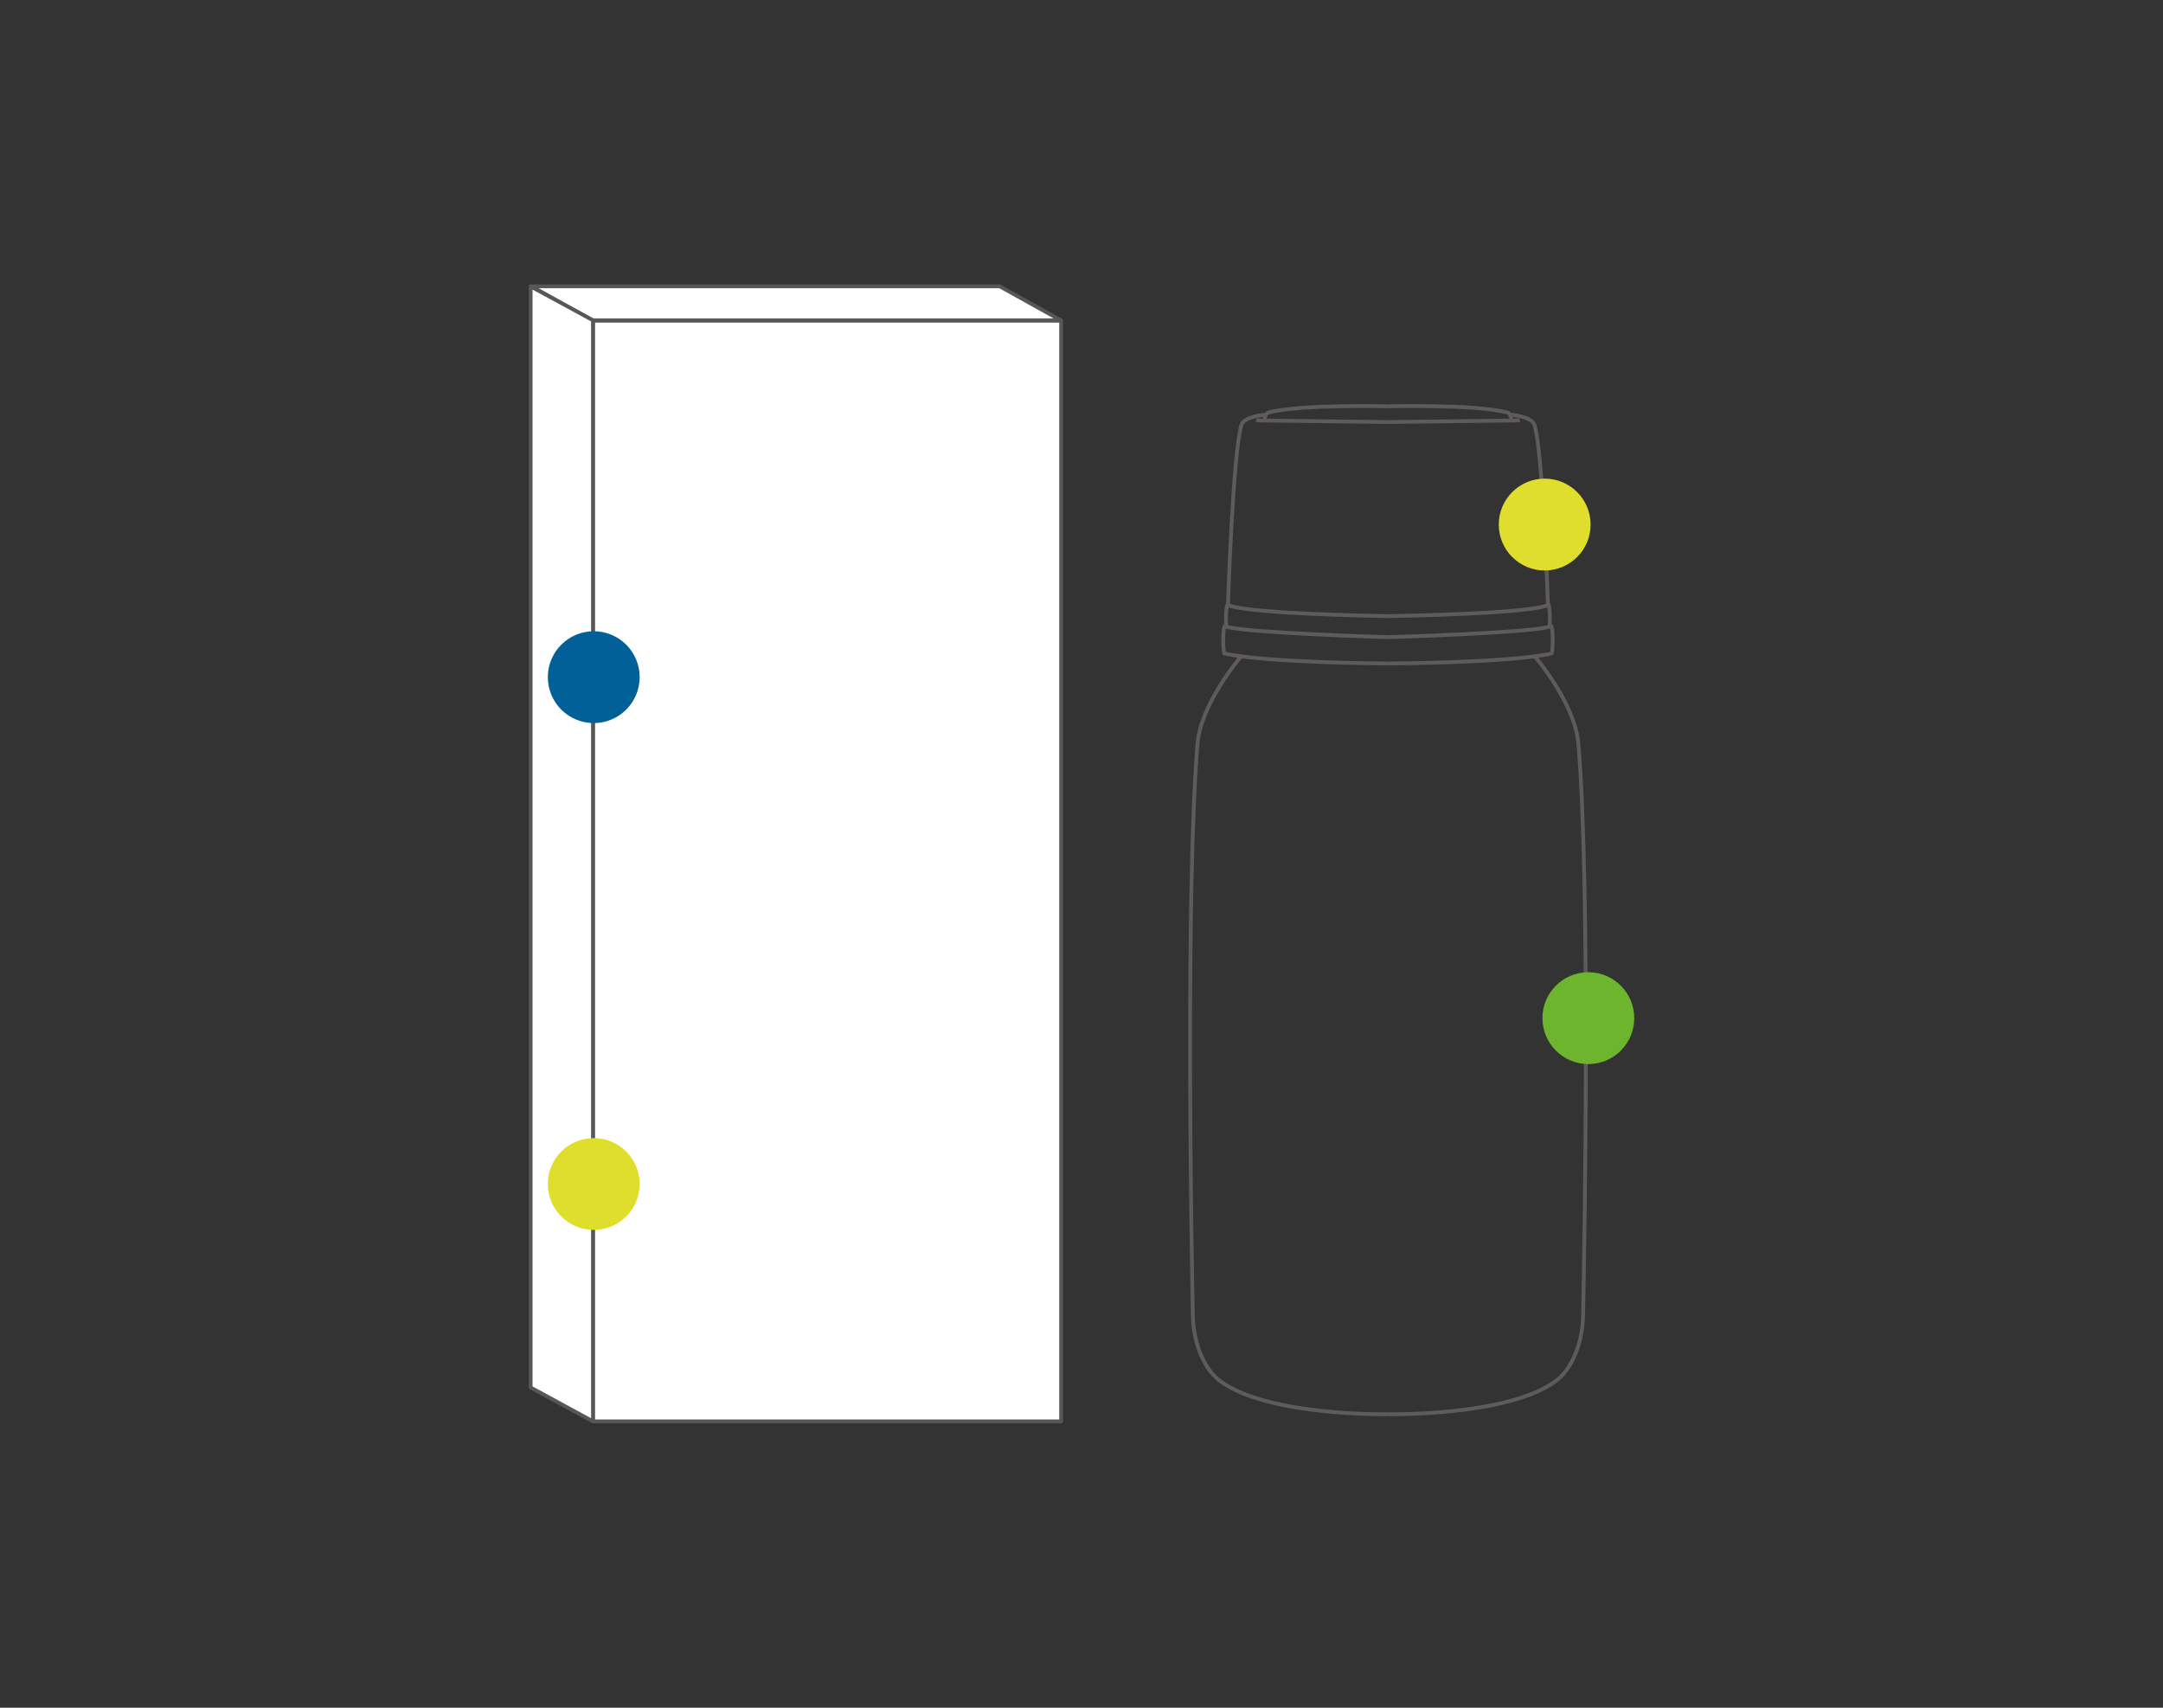 <?xml version="1.0" encoding="UTF-8"?>
<svg id="ICONOS" xmlns="http://www.w3.org/2000/svg" xmlns:xlink="http://www.w3.org/1999/xlink" viewBox="0 0 1140 900">
  <rect x="0" y="0" width="1140" height="900" fill="#333333" stroke="none"/>
  <defs>
    <style>
      .cls-1, .cls-2 {
        fill: none;
      }

      .cls-3 {
        clip-path: url(#clippath);
      }

      .cls-4 {
        fill: #016097;
      }

      .cls-5 {
        fill: #e0de2c;
      }

      .cls-6 {
        fill: #6db52c;
      }

      .cls-7 {
        fill: #fff;
        stroke: #575756;
        stroke-linecap: round;
        stroke-linejoin: round;
      }

      .cls-7, .cls-2 {
        stroke-width: 2px;
      }

      .cls-8 {
        clip-path: url(#clippath-1);
      }

      .cls-2 {
        stroke: #5f5b5c;
        stroke-miterlimit: 10;
      }
    </style>
    <clipPath id="clippath">
      <rect class="cls-1" x="626.23" y="212.97" width="105.29" height="533.36"/>
    </clipPath>
    <clipPath id="clippath-1">
      <rect class="cls-1" x="731.52" y="212.97" width="105.29" height="533.36"/>
    </clipPath>
  </defs>
  <g>
    <rect class="cls-7" x="312.52" y="168.96" width="246.74" height="580.13"/>
    <polygon class="cls-7" points="559.21 168.85 312.3 168.85 280.01 150.91 526.91 150.91 559.21 168.85"/>
    <polygon class="cls-7" points="312.52 749.09 279.67 731.24 279.67 150.94 312.52 168.79 312.52 749.09"/>
  </g>
  <circle class="cls-4" cx="312.93" cy="356.87" r="24.2"/>
  <circle class="cls-5" cx="312.93" cy="623.99" r="24.2"/>
  <g>
    <g id="_Mirror_Repeat_" data-name="&amp;lt;Mirror Repeat&amp;gt;">
      <g class="cls-3">
        <path class="cls-2" d="m667.49,218.5s-11.82.77-13.23,5.49c-4.44,14.8-7.07,94.55-7.07,94.55,0,0-1.32,4.46,84.53,6.2"/>
        <path class="cls-2" d="m731.61,222.42l-65.32-.79s.46-3.69,2.14-4.16c16.28-4.52,63.09-3.36,63.09-3.36"/>
        <path class="cls-2" d="m662.04,221.45c.25.06,4.25.18,4.25.18"/>
        <path class="cls-2" d="m731.78,335.81s-73.13-2.13-85.17-5.46c-.76-.21-.59-12.28.58-11.81"/>
        <path class="cls-2" d="m731.65,349.65s-63.52-.18-86.38-5.26c-.6-.13-1.26-16.77,1-14.51"/>
        <path class="cls-2" d="m731.69,745.31s-63.41,1.29-88.71-17.55c-5.35-3.98-8.73-10.14-10.85-15.8-2.31-6.18-3.34-12.75-3.47-19.34-.68-34.77-3.95-222.58,2.48-300.57,1.78-21.64,23.19-46.37,23.19-46.37"/>
      </g>
    </g>
    <g id="_Mirror_Repeat_-2" data-name="&amp;lt;Mirror Repeat&amp;gt;">
      <g class="cls-8">
        <path class="cls-2" d="m795.54,218.5s11.82.77,13.23,5.49c4.44,14.8,7.07,94.55,7.07,94.55,0,0,1.32,4.46-84.53,6.2"/>
        <path class="cls-2" d="m731.43,222.42l65.32-.79s-.46-3.69-2.14-4.16c-16.28-4.52-63.09-3.36-63.09-3.36"/>
        <path class="cls-2" d="m801,221.45c-.25.06-4.25.18-4.25.18"/>
        <path class="cls-2" d="m731.25,335.81s73.13-2.13,85.17-5.46c.76-.21.59-12.28-.58-11.81"/>
        <path class="cls-2" d="m731.39,349.65s63.52-.18,86.38-5.26c.6-.13,1.26-16.77-1-14.51"/>
        <path class="cls-2" d="m731.35,745.31s63.41,1.29,88.71-17.55c5.35-3.98,8.73-10.14,10.85-15.8,2.31-6.18,3.34-12.75,3.47-19.34.68-34.77,3.95-222.58-2.48-300.57-1.78-21.64-23.19-46.37-23.19-46.37"/>
      </g>
    </g>
  </g>
  <circle class="cls-5" cx="814.12" cy="276.45" r="24.2"/>
  <circle class="cls-6" cx="837.13" cy="536.58" r="24.2"/>
</svg>